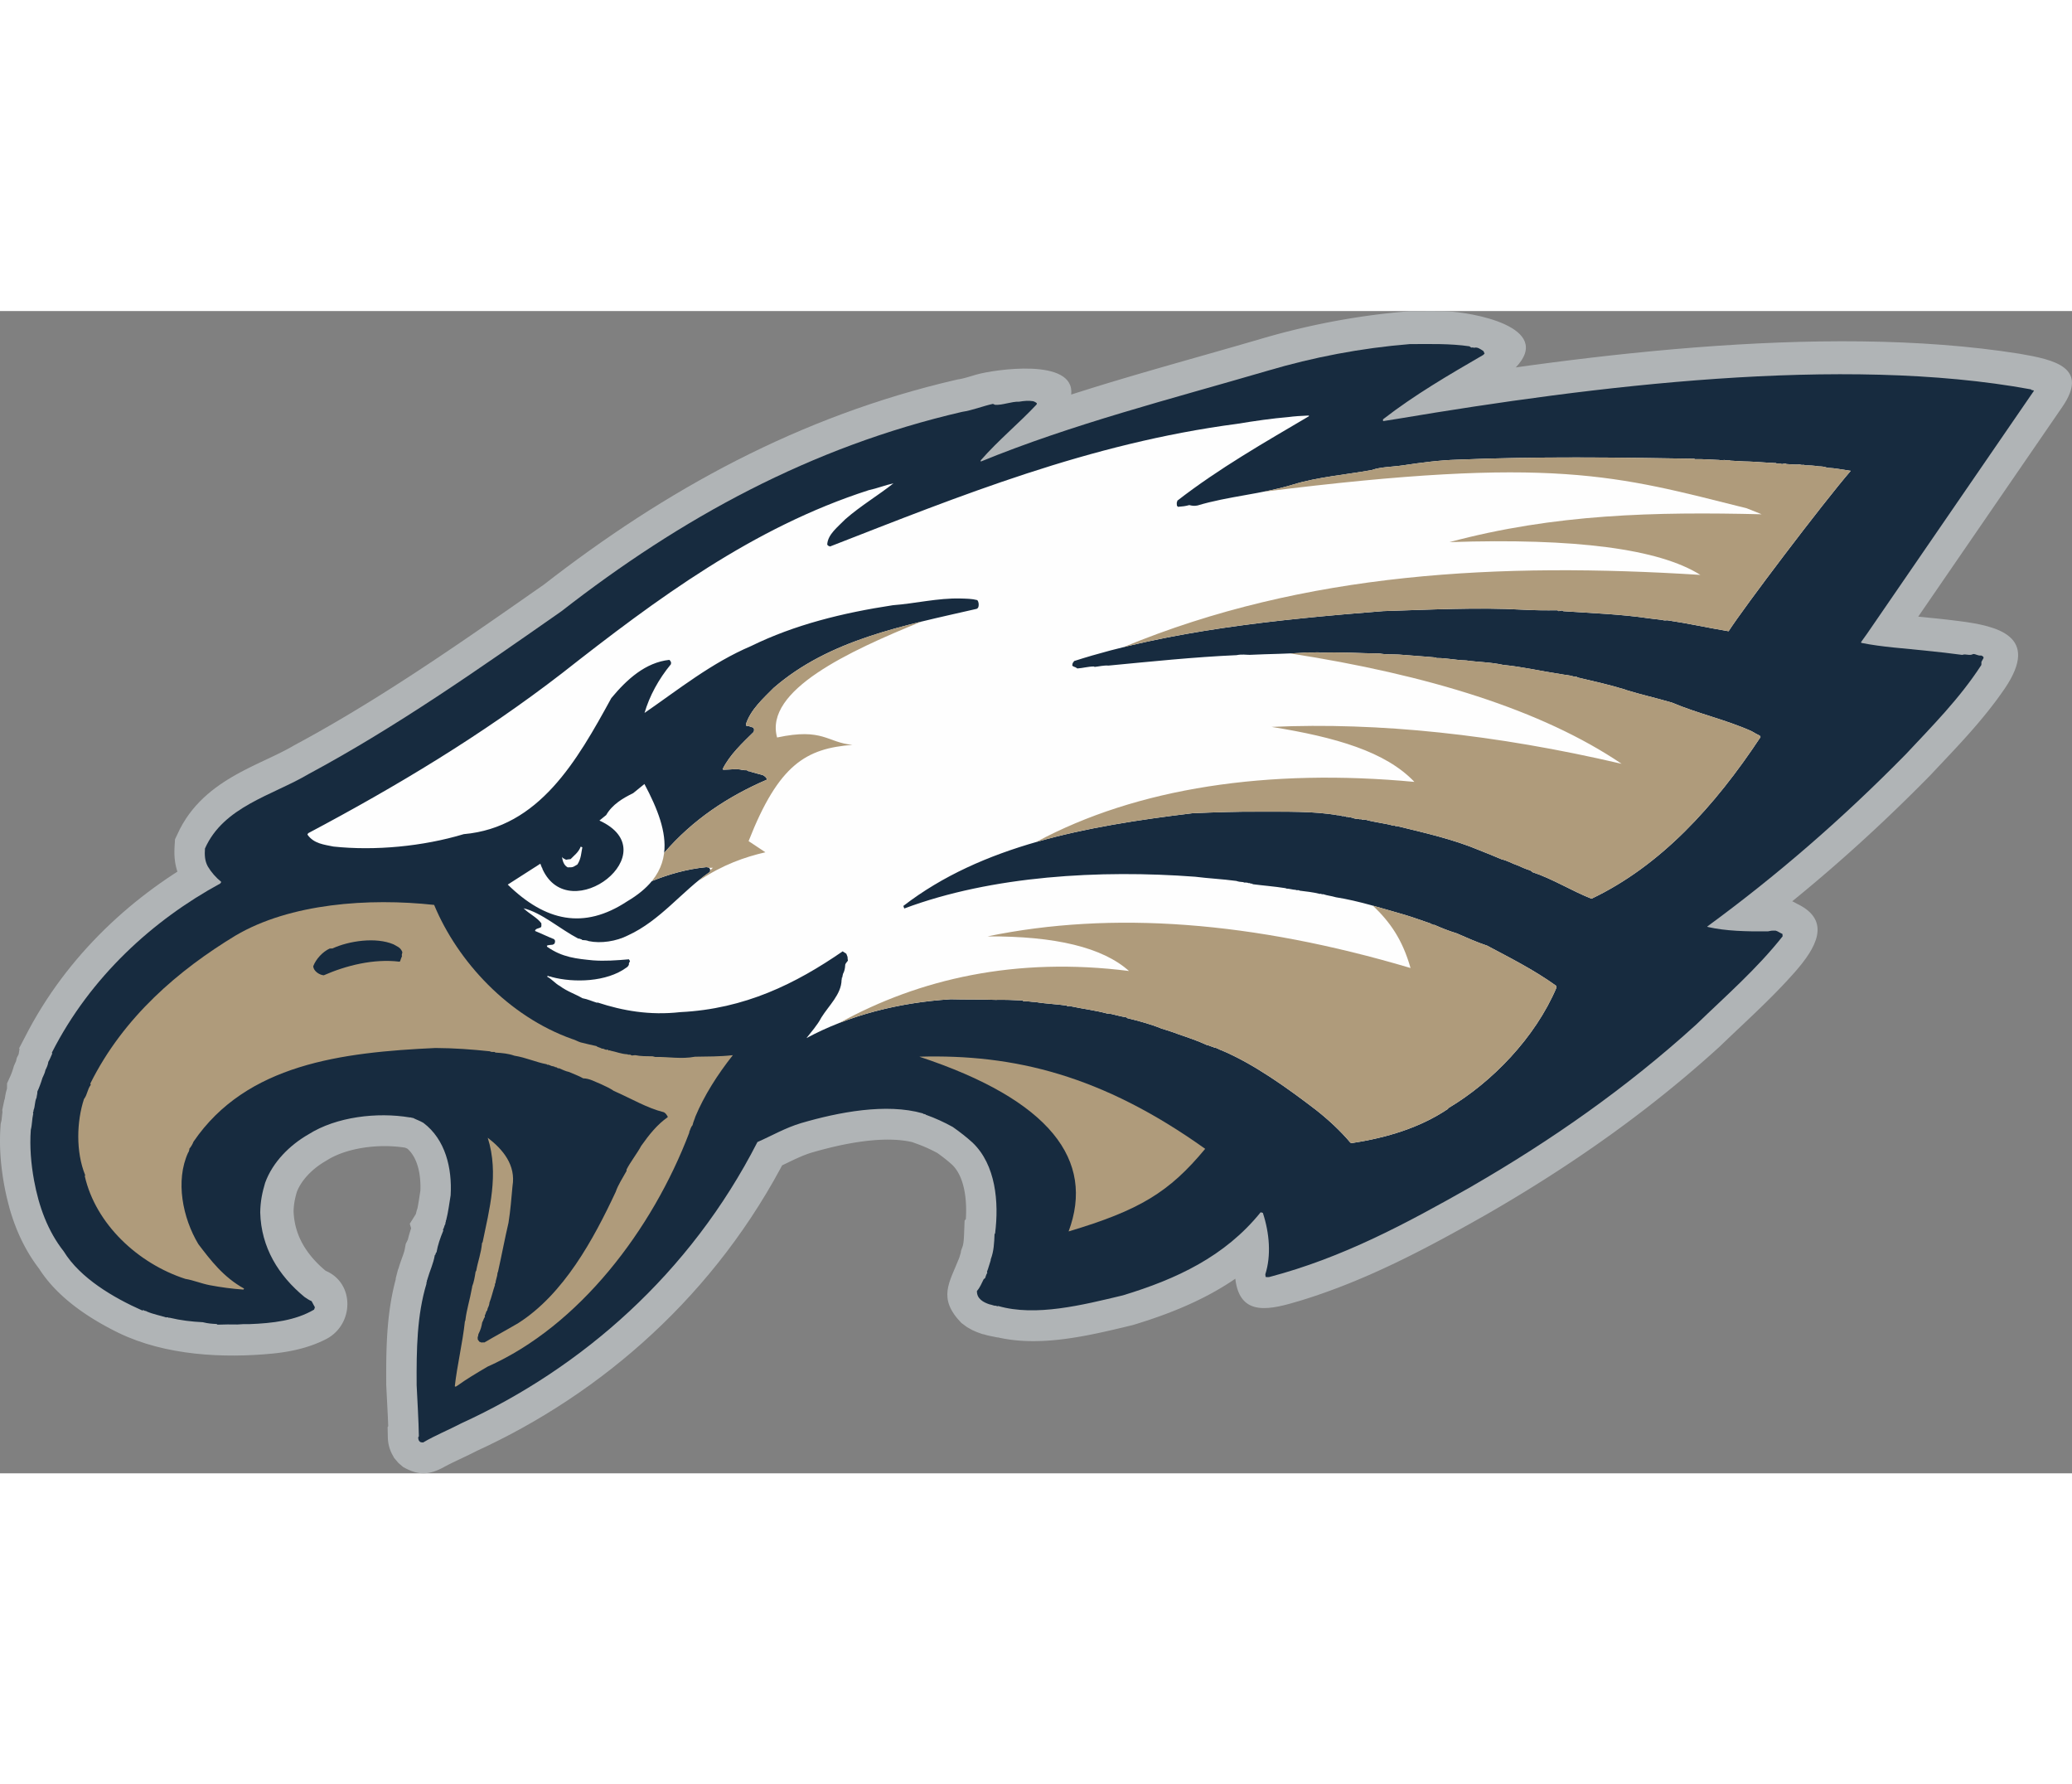 <?xml version="1.0" encoding="UTF-8"?>
<!DOCTYPE svg PUBLIC "-//W3C//DTD SVG 1.1//EN" "http://www.w3.org/Graphics/SVG/1.1/DTD/svg11.dtd">
<!-- Creator: CorelDRAW -->
<svg xmlns="http://www.w3.org/2000/svg" xml:space="preserve" width="7.848in" height="6.757in" version="1.1" style="shape-rendering:geometricPrecision; text-rendering:geometricPrecision; image-rendering:optimizeQuality; fill-rule:evenodd; clip-rule:evenodd"
viewBox="0 0 7847.73 4401.1"
 xmlns:xlink="http://www.w3.org/1999/xlink"
 xmlns:xodm="http://www.corel.com/coreldraw/odm/2003">
 <rect x="0" y="0" width="7847.73" height="4401.1" fill="#808080" stroke="none"/>
 <defs>
  <style type="text/css">
   <![CDATA[
    .fil2 {fill:#FEFEFE}
    .fil1 {fill:#172B3F}
    .fil3 {fill:#AF9B7B}
    .fil0 {fill:#B0B4B6}
   ]]>
  </style>
 </defs>
 <g id="Layer_x0020_1">
  <g id="_2008736349440">
   <path class="fil0" d="M35.24 3393.62l-2.84 -10.39 -2.7 -10.38 -2.57 -10.38 -2.46 -10.44 -2.32 -10.41 -2.21 -10.42 -2.09 -10.42 -1.98 -10.42 -1.24 -6.91 -1.17 -6.73 -1.11 -6.71 -1.09 -6.74 -1.04 -6.78 -1 -6.81 -0.95 -6.81 -0.91 -6.85 -0.87 -6.9 -0.81 -6.87 -0.76 -6.82 -0.72 -6.87 -0.68 -6.96 -0.62 -6.98 -0.56 -6.92 -0.51 -6.97 -0.46 -7.06 -0.4 -6.98 -0.34 -6.97 -0.29 -7.03 -0.23 -7.06 -0.17 -7.03 -0.11 -7.02 -0.05 -7.13 0.01 -7.11 0.08 -7.16 0.15 -7.05 0.2 -7.16 0.29 -7.14 0.34 -7.05 0.41 -7.14 1.12 -16.87 2.92 -12.03 0.08 -0.38 0.11 -0.63 0.17 -1.12 0.23 -1.67 0.25 -2.05 0.28 -2.62 0.34 -3.38 0.4 -3.96 0.47 -4.45 0.57 -5.03 0.7 -5.66 0.28 -1.96 -0.83 -7.17 4.26 -20.62 3.75 -17.64 1.64 -4.24 0.12 -0.9 1.4 -9.46 2.62 -13.67 4.21 -15.21 0.2 -19.42 12.54 -27.62 1.59 -3.7 1.63 -3.96 1.63 -4.21 1.63 -4.43 1.62 -4.68 1.58 -4.85 3.95 -13 4.88 -11.12 2.22 -4.78 0.61 -1.29 3.04 -13.03 6.83 -13.3 3.29 -18.92 0.11 -0.19 -1.27 -4.28 37.2 -71.18 15.71 -28.55 16.28 -28.09 16.82 -27.63 17.34 -27.15 17.81 -26.65 18.3 -26.18 18.79 -25.74 19.25 -25.24 19.66 -24.74 20.09 -24.27 20.5 -23.81 20.89 -23.3 21.25 -22.84 21.62 -22.35 21.97 -21.89 22.31 -21.38 22.6 -20.9 22.91 -20.41 23.19 -19.94 23.48 -19.46 23.72 -18.97 23.95 -18.47 24.19 -18.02 24.43 -17.53 24.59 -17.04 24.78 -16.54 15.74 -10.14 -1.96 -5.99 -2.63 -9.62 -2.13 -9.39 -1.65 -9.12 -1.27 -9.01 -0.86 -8.59 -0.54 -8.03 -0.28 -7.63 -0.08 -7.37 0.1 -6.88 0.2 -6.35 0.3 -6.08 1.74 -28.49 18.46 -38.68 10.69 -19.61 11.54 -18.71 12.33 -17.84 13 -16.87 13.56 -15.96 14.07 -15.04 14.5 -14.22 14.86 -13.37 15.05 -12.54 15.27 -11.81 15.45 -11.17 15.52 -10.49 15.54 -9.92 15.56 -9.39 15.55 -8.95 15.51 -8.51 15.33 -8.1 15.24 -7.78 15.12 -7.51 14.88 -7.21 14.62 -6.99 14.41 -6.82 14.17 -6.69 13.84 -6.53 13.47 -6.43 13.08 -6.34 12.68 -6.3 12.27 -6.25 11.77 -6.21 11.24 -6.18 13.24 -7.63 32.31 -17.49 30.39 -16.75 30.3 -16.97 30.2 -17.2 30.11 -17.39 30 -17.6 29.95 -17.81 29.87 -18.01 29.8 -18.17 29.72 -18.35 29.66 -18.53 29.6 -18.69 29.54 -18.84 29.49 -19 29.44 -19.13 29.41 -19.29 29.38 -19.4 29.33 -19.51 29.3 -19.63 29.28 -19.75 29.26 -19.84 29.22 -19.93 29.23 -20.02 29.23 -20.12 29.23 -20.17 29.2 -20.23 29.21 -20.29 29.23 -20.36 29.25 -20.39 29.24 -20.42 29.28 -20.46 26.98 -18.86 40.81 -31.46 43.77 -33.06 44.06 -32.57 44.35 -32.07 44.64 -31.54 44.92 -31.01 45.24 -30.47 45.56 -29.94 45.9 -29.36 46.21 -28.78 46.56 -28.2 46.91 -27.61 47.27 -26.99 47.62 -26.39 48 -25.75 48.38 -25.12 48.79 -24.45 49.15 -23.79 49.57 -23.11 49.98 -22.43 50.4 -21.73 50.82 -21.02 51.24 -20.29 51.68 -19.57 52.14 -18.82 52.57 -18.05 53.02 -17.28 53.49 -16.52 53.97 -15.72 54.42 -14.93 54.92 -14.11 58.74 -14.1 10.14 -1.66 4.32 -0.84 4.72 -1.03 5.24 -1.27 5.58 -1.45 5.91 -1.63 6.32 -1.81 6.72 -1.99 7.12 -2.12 7.35 -2.21 7.73 -2.3c66.71,-19.45 376.22,-65.94 360.6,75.26l25.8 -8.27 34.49 -10.86 34.53 -10.72 34.57 -10.59 34.62 -10.47 34.62 -10.33 34.63 -10.24 34.64 -10.14 34.66 -10.08 34.65 -10 34.64 -9.95 34.63 -9.9 34.62 -9.86 34.58 -9.84 34.55 -9.83 34.5 -9.82 34.46 -9.84 34.41 -9.84 34.35 -9.88 34.29 -9.92 34.3 -10 16.43 -4.8 16.91 -4.84 16.96 -4.73 17.02 -4.64 17.06 -4.53 17.1 -4.43 17.16 -4.33 17.22 -4.23 17.26 -4.12 17.27 -4.01 17.33 -3.91 17.4 -3.81 17.42 -3.69 17.46 -3.59 17.52 -3.48 17.59 -3.38 17.6 -3.26 17.63 -3.15 17.66 -3.03 17.71 -2.93 17.75 -2.81 17.78 -2.7 17.81 -2.59 17.88 -2.49 17.9 -2.36 17.91 -2.24 17.96 -2.13 18.01 -2.02 18.04 -1.9 18.06 -1.77 18.06 -1.65 22.62 -1.93 11.92 -0.04 6.98 -0.04 7.03 -0.04 7.16 -0.06 7.2 -0.04 7.2 -0.06 7.28 -0.04 7.33 -0.04 7.4 -0.02 7.36 -0.01 7.44 0 7.52 0.02 7.54 0.05 7.6 0.08 7.58 0.1 7.75 0.13 7.72 0.19 7.69 0.21c95.57,3.18 410.67,58.4 264.31,212.59l52.87 -7.34 76.54 -10.2 77.17 -9.8 77.73 -9.37 78.22 -8.9 78.63 -8.39 78.94 -7.81 79.2 -7.21 79.36 -6.54 79.46 -5.84 79.46 -5.08 79.4 -4.28 79.23 -3.44 79.03 -2.55 78.73 -1.6 78.35 -0.62 77.9 0.43 77.38 1.51 76.78 2.65 76.1 3.84 75.34 5.08 74.54 6.36 73.64 7.72 72.67 9.12 71.64 10.57c133.33,22.86 263.77,52.45 161.44,201.36l-545.64 794.07 1.56 0.15 8.1 0.79 8.12 0.8 8.24 0.84 8.26 0.85 8.3 0.88 7.37 0.8 7.79 0.74 8.78 0.87 8.78 0.9 8.78 0.93 8.71 0.95 8.67 0.96 8.69 0.99 8.72 1.02 8.68 1.04 8.66 1.05 8.57 1.06 8.66 1.07c148.18,18.76 308.39,56.72 175.09,254.39l-8.84 12.78 -8.93 12.59 -9.06 12.49 -9.15 12.33 -9.21 12.14 -9.26 11.97 -9.36 11.87 -9.42 11.72 -9.46 11.57 -9.49 11.43 -9.55 11.33 -9.58 11.19 -9.59 11.06 -9.62 10.96 -9.63 10.83 -9.61 10.71 -9.64 10.65 -9.62 10.54 -9.61 10.44 -9.57 10.33 -9.56 10.28 -9.53 10.18 -9.48 10.1 -9.43 10.02 -9.38 9.96 -9.34 9.9 -9.28 9.84 -9.19 9.75 -9.12 9.7 -10.21 10.9 -23.96 24.26 -23.09 23.17 -23.15 22.99 -23.17 22.8 -23.24 22.64 -23.28 22.45 -23.33 22.28 -23.36 22.1 -23.45 21.94 -23.49 21.77 -23.55 21.6 -23.61 21.43 -23.67 21.27 -23.73 21.1 -23.8 20.95 -23.86 20.79 -23.95 20.65 -24.01 20.48 -24.07 20.34 -24.14 20.17 -24.24 20.06 -24.32 19.89 -2.54 2.06 6.18 3.01 5.93 3.16 3.81 2.12 2.03 1.11 0.71 0.38c134.73,64.42 67.16,171.2 -5.79,254.97l-10.42 11.75 -10.49 11.62 -10.53 11.48 -10.6 11.37 -10.64 11.24 -10.67 11.11 -10.68 10.98 -10.73 10.9 -10.73 10.79 -10.76 10.71 -10.77 10.61 -10.76 10.51 -10.75 10.43 -10.77 10.38 -10.75 10.3 -10.73 10.24 -10.73 10.2 -10.69 10.13 -10.64 10.07 -10.62 10.03 -10.59 10.01 -10.56 9.99 -10.51 9.95 -10.45 9.93 -10.38 9.9 -10.32 9.89 -11.85 11.41 -26.78 24.14 -25.74 22.83 -25.84 22.58 -25.95 22.33 -26.07 22.1 -26.17 21.84 -26.28 21.6 -26.38 21.36 -26.51 21.14 -26.6 20.9 -26.7 20.67 -26.8 20.44 -26.92 20.24 -27.02 20.01 -27.1 19.79 -27.19 19.57 -27.31 19.4 -27.41 19.18 -27.5 18.98 -27.6 18.78 -27.69 18.58 -27.77 18.39 -27.88 18.21 -27.96 18.02 -28.06 17.84 -28.14 17.66 -28.24 17.5 -28.32 17.31 -28.41 17.15 -28.49 16.98 -28.57 16.82 -28.05 16.31 -6.75 3.99 -23.72 13.4 -22.83 12.83 -22.88 12.81 -22.93 12.76 -23.03 12.73 -23.11 12.66 -23.21 12.6 -23.28 12.51 -23.39 12.44 -23.52 12.34 -23.64 12.23 -23.75 12.11 -23.9 11.99 -24.04 11.85 -24.18 11.69 -24.32 11.53 -24.51 11.38 -24.68 11.19 -24.85 11 -25.01 10.78 -25.23 10.59 -25.41 10.35 -25.62 10.12 -25.83 9.86 -26.04 9.61 -26.26 9.34 -26.51 9.06 -26.73 8.76 -26.97 8.46c-109.56,32.78 -229.34,66.48 -246.49,-83.04l-2.03 1.42 -18.01 11.99 -18.19 11.54 -18.35 11.12 -18.48 10.71 -18.63 10.32 -18.77 9.95 -18.92 9.59 -19 9.22 -19.12 8.9 -19.22 8.57 -19.31 8.27 -19.36 7.95 -19.47 7.7 -19.55 7.43 -19.61 7.17 -19.63 6.92 -19.68 6.7 -19.74 6.49 -19.79 6.3 -22.97 7.07 -18.25 4.39 -14.75 3.54 -14.96 3.57 -15.14 3.57 -15.35 3.59 -15.52 3.56 -15.72 3.53 -15.86 3.46 -16.01 3.4 -16.16 3.3 -16.33 3.19 -16.44 3.05 -16.54 2.91 -16.69 2.73 -16.81 2.55 -16.9 2.32 -16.98 2.1 -17.12 1.84 -17.19 1.55 -17.27 1.25 -17.36 0.92 -17.46 0.56 -17.53 0.18 -17.59 -0.25 -17.64 -0.68 -17.73 -1.16 -17.8 -1.68 -17.79 -2.23 -17.82 -2.8 -17.89 -3.45 -8.63 -1.98 -1.87 0.21 -20.26 -4.11 -12.51 -2.58 -6.98 -1.71 -6.08 -1.76 -3.24 -1.03 -8.04 -1.63 -20.52 -7.33 -17.66 -7.77 -19.88 -11.12 -21.61 -16c-90.81,-93.87 -45.32,-151.76 -8.39,-245.35l0.54 -1.55 0.84 -2.59 1.16 -3.86 1.54 -5.15 1.89 -6.3 0.34 -1.08 0.75 -6.81 6.13 -16.97 0.5 -1.56 0.51 -1.81 0.52 -2.14 0.51 -2.38 0.48 -2.59 0.47 -2.94 0.45 -3.36 0.42 -3.69 0.38 -3.94 0.34 -4.23 0.3 -4.67 0.29 -5.05 0.26 -5.35 0.24 -5.68 1.87 -48.52 4.67 -5.37 0.16 -2.37 0.49 -9.46 0.32 -9.41 0.14 -9.36 -0.04 -9.39 -0.21 -9.3 -0.4 -9.21 -0.59 -9.08 -0.78 -8.99 -0.97 -8.85 -1.16 -8.64 -1.35 -8.45 -1.55 -8.31 -1.74 -8.07 -1.92 -7.82 -2.08 -7.53 -2.27 -7.28 -2.43 -7.01 -2.6 -6.73 -2.73 -6.43 -2.88 -6.11 -3.01 -5.81 -3.13 -5.48 -3.27 -5.21 -3.4 -4.95 -3.52 -4.66 -3.65 -4.41 -3.79 -4.16 -3.77 -3.77 -1.52 -1.36 -3.52 -3.11 -3.56 -3.09 -3.57 -3.05 -3.62 -3.03 -3.69 -3.04 -3.76 -3.04 -3.83 -3.05 -3.93 -3.07 -4.03 -3.11 -4.1 -3.11 -4.25 -3.17 -4.29 -3.17 -4.37 -3.18 -3.67 -2.63 -4.68 -2.49 -5.25 -2.74 -5.18 -2.65 -5.13 -2.55 -5.19 -2.52 -5.14 -2.44 -5.13 -2.37 -5.2 -2.33 -5.3 -2.32 -5.3 -2.25 -5.31 -2.19 -5.43 -2.16 -5.54 -2.14 -5.67 -2.12 -6.54 -2.38 -13.08 -4.8 -0.97 -0.47 -7.2 -1.65 -9.8 -1.91 -10.15 -1.67 -10.5 -1.4 -10.89 -1.15 -11.17 -0.89 -11.46 -0.62 -11.74 -0.36 -12.02 -0.1 -12.27 0.16 -12.45 0.4 -12.65 0.67 -12.86 0.89 -12.99 1.13 -13.08 1.35 -13.17 1.58 -13.32 1.79 -13.38 2 -13.41 2.17 -13.43 2.36 -13.47 2.53 -13.47 2.7 -13.4 2.83 -13.35 2.98 -13.34 3.11 -13.24 3.22 -13.12 3.32 -13.02 3.42 -12.91 3.5 -12.75 3.57 -11.86 3.41 -3.88 1.2 -4.22 1.36 -4.12 1.39 -4.11 1.43 -4.12 1.5 -4.18 1.57 -4.3 1.67 -4.2 1.67 -4.16 1.72 -4.34 1.83 -4.44 1.92 -4.39 1.92 -4.39 1.97 -4.54 2.06 -4.59 2.12 -4.5 2.1 -4.53 2.15 -4.77 2.27 -9.66 4.64 -4.87 2.36 -5.04 2.44 -5.05 2.44 -5.1 2.46 -4.7 2.27 -5.96 11.33 -26.59 47.94 -27.51 47.07 -28.41 46.18 -29.28 45.31 -30.14 44.43 -30.98 43.55 -31.78 42.65 -32.56 41.77 -33.34 40.88 -34.07 39.99 -34.79 39.08 -35.48 38.2 -36.16 37.29 -36.81 36.4 -37.44 35.48 -38.02 34.59 -38.64 33.7 -39.19 32.78 -39.72 31.87 -40.24 30.97 -40.75 30.06 -41.22 29.15 -41.67 28.22 -42.09 27.32 -42.52 26.42 -42.91 25.5 -43.27 24.57 -43.61 23.66 -43.95 22.74 -44.26 21.84 -41.54 19.49 -8.08 4.15 -10.41 5.21 -10.22 5.02 -9.95 4.8 -9.73 4.65 -9.54 4.51 -9.26 4.39 -8.98 4.25 -8.68 4.16 -8.47 4.1 -8.17 4.04 -7.84 3.95 -7.57 3.93 -7.31 3.91c-57.94,32.12 -98.72,33.37 -156.53,0.51l-17.9 -15.5 -15.9 -18.76 -8.66 -15.79 -4.33 -9.43 -3.57 -9.65 -2.92 -9.91 -2.22 -10.31 -1.39 -9.84 -0.71 -9.19 -0.86 -42.6 2.25 -3.48 -0.06 -1.83 -0.21 -5.82 -0.22 -5.81 -0.24 -5.8 -0.24 -5.89 -0.26 -5.96 -0.27 -6.02 -0.28 -5.96 -0.29 -6.02 -0.3 -6.17 -0.29 -6.12 -0.62 -12.25 -0.32 -6.21 -0.31 -6.1 -0.33 -6.16 -0.31 -6.18 -0.33 -6.2 -0.31 -6.23 -0.32 -6.1 -0.31 -6.12 -0.32 -6.18 -0.3 -6.09 -0.31 -6.07 -0.29 -6.01 -0.43 -8.54 -0.08 -15.58 -0.05 -12.99 -0.01 -12.97 0.01 -12.99 0.06 -13.01 0.1 -13 0.16 -13 0.21 -13.06 0.29 -13.07 0.36 -13.03 0.44 -13.03 0.52 -13.1 0.63 -13.08 0.71 -13.06 0.83 -13.12 0.94 -13.17 1.08 -13.14 1.19 -13.12 1.34 -13.17 1.49 -13.21 1.65 -13.21 1.79 -13.17 1.97 -13.19 2.15 -13.28 2.35 -13.29 2.53 -13.24 2.73 -13.22 2.94 -13.27 3.17 -13.29 3.39 -13.25 1.2 -4.4 -0.21 -3.08 8.49 -32.84 2.38 -5.71 1.22 -4.13 2.41 -7.66 2.36 -7.12 2.32 -6.73 2.22 -6.25 2.05 -5.73 1.9 -5.26 1.76 -4.96 1.57 -4.51 1.34 -3.99 1.16 -3.64 0.99 -3.34 0.81 -2.92 0.62 -2.53 0.51 -2.36 3.86 -21.05 8 -15.97 1.55 -6.39 1.83 -6.96 1.89 -6.82 2.01 -6.81 2.11 -6.8 2.2 -6.71 0.85 -2.49 -5.11 -17.28 22.77 -36.29 4.17 -16.14 1.58 -3.81 0.83 -3.82 0.86 -4.25 0.86 -4.45 0.82 -4.56 0.85 -4.91 0.87 -5.22 0.87 -5.37 0.87 -5.5 0.88 -5.69 0.92 -6.02 0.96 -6.19 0.98 -6.27 0.97 -6.07 0.08 -1.6 0.2 -7.26 0.06 -7.24 -0.1 -7.22 -0.24 -7.14 -0.39 -7.03 -0.54 -6.93 -0.7 -6.85 -0.84 -6.75 -0.98 -6.59 -1.12 -6.42 -1.27 -6.3 -1.41 -6.12 -1.54 -5.93 -1.68 -5.8 -1.81 -5.64 -1.93 -5.43 -2.02 -5.19 -2.12 -4.97 -2.25 -4.81 -2.35 -4.61 -2.45 -4.42 -2.54 -4.22 -2.64 -4.04 -2.7 -3.82 -2.81 -3.66 -2.91 -3.49 -3.02 -3.35 -3.17 -3.22 -3.29 -3.09 -0.69 -0.59 -1.5 -0.67 -4.79 -2.07 -2.17 -0.96 -6.1 -0.95 -9.26 -1.25 -9.53 -1.09 -9.66 -0.91 -9.78 -0.72 -9.98 -0.54 -10.06 -0.35 -10.17 -0.16 -10.23 0.04 -10.32 0.24 -10.35 0.44 -10.37 0.64 -10.33 0.84 -10.35 1.05 -10.33 1.25 -10.17 1.43 -10.12 1.65 -10.07 1.85 -9.91 2.04 -9.75 2.22 -9.59 2.43 -9.45 2.61 -9.22 2.8 -8.97 2.95 -8.74 3.13 -8.54 3.31 -8.23 3.45 -7.92 3.58 -7.62 3.72 -7.32 3.85 -7.01 3.97 -9.31 5.67 -6.57 3.86 -4.73 2.88 -4.64 2.95 -4.61 3.05 -4.58 3.15 -4.57 3.26 -4.52 3.35 -4.38 3.37 -4.29 3.45 -4.3 3.58 -4.25 3.68 -4.12 3.7 -3.98 3.74 -3.92 3.82 -3.88 3.94 -3.68 3.89 -3.52 3.89 -3.5 4.03 -3.37 4.07 -3.21 4.05 -3.06 4.04 -2.97 4.13 -2.85 4.17 -2.66 4.08 -2.52 4.11 -2.41 4.16 -2.27 4.16 -2.11 4.1 -1.95 4.1 -1.84 4.13 -1.68 4.08 -0.54 1.44 -0.48 1.64 -1.51 5.37 -1.4 5.19 -1.27 4.95 -1.14 4.77 -1.05 4.72 -0.96 4.72 -0.86 4.57 -0.76 4.56 -0.69 4.67 -0.6 4.73 -0.51 4.73 -0.41 4.86 -0.34 5.14 -0.24 5.34 -0.07 2.7 0.26 6.56 0.6 8.6 0.86 8.47 1.09 8.3 1.33 8.13 1.55 8 1.78 7.88 2 7.75 2.23 7.66 2.44 7.56 2.66 7.45 2.88 7.37 3.11 7.31 3.32 7.22 3.54 7.16 3.76 7.08 3.97 7.01 4.2 6.97 4.44 6.93 4.65 6.85 4.87 6.79 5.08 6.72 5.32 6.68 5.53 6.62 5.77 6.57 5.99 6.52 6.21 6.45 6.41 6.37 6.63 6.3 6.84 6.23 7.04 6.16 3.1 2.61 0.69 0.47 2.18 1.46 0.17 0.11c109.65,47.27 106.02,201.73 3.16,257.01l-9.61 4.85 -9.55 4.52 -9.67 4.32 -9.72 4.03 -9.69 3.78 -9.68 3.52 -9.63 3.29 -9.76 3.11 -9.73 2.89 -9.64 2.65 -9.61 2.48 -9.63 2.3 -9.65 2.13 -9.55 1.94 -9.51 1.81 -9.54 1.65 -9.45 1.52 -9.45 1.38 -9.39 1.26 -9.32 1.14 -9.34 1.05c-190.24,18.96 -409.5,7.76 -586.18,-77.43l-11.58 -5.72 -11.69 -5.94 -11.72 -6.11 -11.75 -6.3 -11.78 -6.49 -11.85 -6.72 -11.85 -6.93 -11.83 -7.14 -11.81 -7.36 -11.77 -7.58 -11.72 -7.8 -11.68 -8.05 -11.57 -8.27 -11.49 -8.53 -11.38 -8.77 -11.29 -9.06 -11.13 -9.32 -11 -9.61 -10.82 -9.91 -10.65 -10.22 -10.43 -10.53 -10.2 -10.85 -9.96 -11.2 -9.72 -11.58 -9.39 -11.91 -9.09 -12.32 -8.73 -12.69 -4.25 -6.66 -3.01 -3.9 -6.85 -9.25 -6.63 -9.32 -6.45 -9.43 -6.24 -9.52 -6.03 -9.58 -5.83 -9.65 -5.64 -9.73 -5.45 -9.79 -5.27 -9.87 -5.06 -9.9 -4.9 -9.97 -4.73 -10.05 -4.53 -10.06 -4.36 -10.1 -4.21 -10.18 -4.03 -10.2 -3.87 -10.23 -3.68 -10.2 -3.56 -10.26 -3.42 -10.34 -3.25 -10.29 -3.11 -10.33 -2.99 -10.42z"/>
   <path class="fil1" d="M5568.71 3317.74c-241.23,136.38 -482.41,266.87 -762.01,340.18 -4.51,0.31 -9.02,0.62 -13.18,-0.45l-1.14 -9.9c22.74,-70.93 15.92,-156.13 -9.33,-232.8l-8.3 -2.15c-135.68,168.06 -320.16,253.37 -521.28,314.44 -154.28,36.98 -331.16,81.42 -472.71,40.45 -5.23,3.08 -6.06,-2.3 -12.31,-0.96 -6.41,-0.92 -11.59,-3.73 -20.77,-5.36 -21.8,-7.1 -48.58,-20.66 -47.48,-50.66 11.37,-12.57 17.91,-29.34 25.48,-44.38l5.58 -4.47c1.94,-4.66 2.86,-11.08 8.13,-20.05l-1.18 -4c5.83,-14 8.53,-27.34 13.85,-42.21l0.56 -5.02c11.5,-30.26 12.95,-61.64 14.25,-95.27l2.1 -2.41c14.95,-117.99 2.84,-259.94 -85.48,-344.03 -22.74,-20.64 -46.7,-39.37 -74.82,-59.19 -32.99,-18.11 -65.3,-33.1 -102.48,-46.39 -2.57,-4.35 -5.9,-0.05 -11.23,-5.11 -138.27,-39.38 -318.54,-4.68 -460.72,36.9 -60.84,18.26 -111.36,48.05 -165.47,71.75 -255.09,499.08 -666.4,856.67 -1120.26,1064.44 -50.32,26.15 -100.59,46.41 -145.89,73.12 -6.41,-0.91 -9.9,1.14 -15.39,-6.18 -2.06,-3.48 -3.24,-7.48 -3.19,-13.38l2.46 -3.79c-0.94,-59.32 -5.42,-130.63 -8.41,-193.43 -0.87,-136.84 1.15,-264.81 37.26,-384.71l-0.31 -4.52 2.1 -2.41 -0.67 -3.13 1.94 -4.67 0.71 -2.77c8.73,-30.97 22.29,-57.75 27.74,-90.31 5.22,-3.09 0.92,-6.41 6.5,-10.88 4.89,-27.54 13.94,-54 25.6,-82.01l-1.18 -4c4.55,-6.21 4.44,-14.36 9.36,-21.95l-0.31 -4.51 2.1 -2.41 -0.67 -3.13 1.94 -4.67c7.51,-29.08 11.21,-60.61 16.67,-93.18 5.99,-103.31 -20.07,-211.21 -102.84,-273.92 -12.77,-7.73 -25.75,-11.82 -40.78,-19.39 -3.48,2.05 -3.8,-2.46 -11.43,-1.47 -122.45,-20.53 -277.63,-2.98 -383.58,64.2 -70.19,40.22 -135.55,104.58 -164.07,183.62 -10.68,35.64 -17.87,69.23 -18.54,111.89 3.32,133.04 69.63,239.51 167.69,320.2 7.59,4.92 16.21,11.57 26.93,15.82 4.11,6.97 7.35,14.45 12.48,23.16l-3.01 8.82c-70.55,41.6 -157.34,51.7 -244.6,55.02 -15.43,-0.29 -29.48,-0.22 -46.14,1.38 -22.71,-0.69 -49.42,-0.2 -74.75,0.65l-3.8 -2.46c-18.2,-1.01 -32.76,-1.81 -52.15,-6.81 -42.3,-2.06 -83.88,-6.88 -126.3,-17.09 -3.48,2.05 -5.69,-3.68 -12.31,-0.96 -23.18,-7.46 -49.33,-12 -74.57,-22.94 -2.05,-3.48 -6.76,0.47 -11.23,-5.11l-4.87 1.7c-108.03,-47.82 -235.1,-121.97 -297.45,-223.72 -60.63,-76.94 -94.27,-169.81 -112.42,-268.28 -11.66,-63.56 -17.06,-128.46 -12.41,-192.25 5.36,-20.77 4.11,-38.81 9.32,-61.84 -3.09,-5.22 2.3,-6.05 0.96,-12.3 6.34,-13.13 3.71,-31.54 11.64,-47.95 0.04,-5.9 3.22,-12.46 2.95,-22.87 6.7,-14.52 13.24,-31.29 19.12,-51.19 3.89,-9.34 8.8,-16.93 11.5,-30.26 4.4,-8.47 9.16,-18.32 10.99,-31.13 4.91,-7.6 9.51,-19.7 14.63,-30.93l-1.18 -4c145.6,-286.6 383.62,-502.09 637.87,-640.28l3.69 -5.69c-20.68,-17.16 -37.88,-36.36 -51.23,-59.01 -11.97,-22.29 -12.15,-44.49 -10.59,-67.72 70.58,-159.01 254.9,-200.79 391.65,-281.44 334.34,-179.55 645.56,-398.3 958.17,-616.68 452.89,-352.76 944.17,-622.52 1517.48,-755.16 39.93,-5.94 79.6,-22.29 117.12,-30.32l7.95 3.53c28.25,2.12 61.66,-12.88 91.66,-11.79 17.02,-2.99 35.93,-4.75 52.91,-1.85 6.05,2.3 7.43,2.66 13.64,7.21l-0.56 5.02c-69.24,73.7 -143.92,134.18 -211.98,211.87l0.31 4.51c346.02,-141.83 719.77,-236.62 1087.21,-344.12 171.9,-50.89 352.18,-85.59 536.99,-100.66 76.13,-0.29 153.5,-2.48 226.77,8.31l6.21 4.56c1.9,1.23 7.12,-1.85 10.05,1.12 14.25,-3.71 23.38,3.82 36.67,12.42l4.26 9.22 -5.07 5.34c-130.3,75.66 -258.85,150.3 -379.75,243.89l0.47 6.77c19.68,-2.95 39.37,-6.11 59.07,-9.43 733.05,-123.1 1680.3,-242.3 2394.93,-110.78 3.08,5.23 6.41,0.92 11.23,5.11l-631.29 918.71c-7.62,11.09 -15.72,21.89 -23.54,32.88l0.67 3.13c80,16.22 162.34,20.49 247.77,29.98 44.71,4.15 89.07,9.69 134.8,15.59 13.22,-5.45 27.54,4.89 41.48,-3.33 10.41,-0.27 17.28,7.42 30.3,5.61 3.28,1.58 10.72,4.25 8.42,10.3 -1.23,1.9 -4.04,7.08 -6.85,12.26 -2.1,2.41 0.11,8.15 -1.32,13.69 -82.3,127.18 -187.86,232.86 -285.77,337.56 -241.37,245.64 -488.56,459.49 -752.59,652.76l3.28 1.59c67.69,15.25 143.98,17.22 226.89,16.47 7.64,-0.98 11.12,-3.04 20.66,-2.79l8.15 -0.11c8.31,2.14 15.03,7.57 26.26,12.69l0.63 9.02c-97.54,123.26 -214.68,225.2 -326.84,333.61 -265.26,240.95 -549.8,439.26 -850.1,612.82l-6.1 3.6z"/>
   <path class="fil2" d="M5482.51 3022.26c-104.41,69.79 -228.7,107.87 -363.26,128.52l-4.67 -1.94c-35.58,-42.41 -80.18,-84.2 -128.62,-122.55 -111.55,-85.65 -239.37,-176.98 -360.72,-227.5 -8.31,-2.14 -16.06,-9.31 -25.59,-9.56 -7.08,-4.04 -14.36,-4.44 -22.83,-8.84l-3.64 -0.2c-35.6,-16.57 -72.27,-28.99 -108.94,-41.41 -21.44,-8.49 -41.34,-14.36 -65.9,-22.18 -38.73,-15.9 -83.55,-28.21 -128.73,-39.13l-2.92 -2.97c-20.62,-3.1 -39.13,-8.62 -60.77,-13.47 -3.48,2.05 -3.8,-2.46 -10.92,-0.6 -44.83,-12.31 -91.44,-17.69 -139.74,-27.94 -2.05,-3.48 -11.12,3.04 -15.59,-2.55 -36.2,-5.65 -76.61,-6.48 -118.34,-13.56 -14.05,0.07 -25.64,-3.66 -45.07,-2.77l-2.93 -2.97c-32.76,-1.81 -66.39,-3.11 -103.52,-2.35 -59.99,-2.19 -114.28,-0.7 -169.24,-2.33 -195.89,12.21 -385.64,60.71 -546.02,147.07 16.64,-21.55 41.48,-49.11 56.26,-77.78 28.97,-46.43 75.94,-88.22 76.7,-142.67l1.07 -4.15 -0.67 -3.12 2.97 -2.93 -0.31 -4.51 1.59 -3.28 0.2 -3.64c5.63,-10.36 8.13,-20.06 8.94,-34.62 -0.31,-4.51 5.63,-10.36 10.18,-16.57 -0.67,-3.13 -0.98,-7.64 -1.45,-14.41l-4.42 -11.48c-4.82,-4.2 -8.98,-5.27 -13.8,-9.47 -177.82,122.47 -370.18,218.3 -615.5,230.31 -115.6,13 -217.96,-5.3 -312.58,-36.37l-3.13 0.67c-18.52,-5.51 -33.55,-13.09 -54.67,-17.06 -26.93,-15.82 -57.04,-25.06 -86.18,-46.61 -15.03,-7.57 -28.95,-25.19 -47.77,-35.22l2.97 -2.93c1.9,1.23 5.18,2.81 11.08,2.86l3.28 1.58c84.98,22.67 208.48,19.1 283.12,-35.48 3.48,-2.05 7.33,-5.5 9.63,-11.55 -0.82,-5.38 0.92,-6.41 4.09,-12.98l-4.11 -6.97c-46.86,4.15 -91.97,7.28 -136.17,3.99 -61.17,-6.18 -115.42,-10.59 -173.55,-51.44l-1.18 -4c5.22,-3.08 14.76,-2.83 22.4,-3.82l6.1 -3.59c2.1,-2.41 1.94,-4.67 2.86,-11.08l-3.59 -6.09c-22.82,-8.85 -47.7,-21.17 -72.43,-31.25 1.12,-10.05 14.81,-8.73 23,-14.74 1.94,-4.67 0.76,-8.67 0.81,-14.56 -16.49,-21.98 -45.52,-35.38 -67.38,-56.53 68.21,16.13 137.79,78.4 207.41,114.82l4.51 -0.31c2.05,3.48 5.89,0.05 10.36,5.63 8.66,0.76 15.43,0.29 24.77,4.18 45.54,9.54 103.87,0.96 148.1,-21.59 123.03,-56.12 205.05,-167.88 311.05,-240.94l0.76 -8.67 -3.59 -6.1c-2.41,-2.1 -4.67,-1.94 -11.08,-2.86 -75.12,7.45 -142.42,27.13 -206.19,52.77 -22.25,27.15 -52.97,52.8 -93.78,76.86 -164.29,108.22 -309.63,75.46 -452.12,-63.58l123.48 -79.12c1.67,4.94 3.5,9.62 5.4,14.16l1.46 1.63c0.47,1.77 1,3.54 1.56,5.28 102.93,223.26 476.99,-64.61 215.31,-184.51l25.62 -20.79c23.09,-40.14 62.84,-63.66 102.07,-82.83l42.79 -34.73c50.54,94.85 84.16,182.39 74.63,260.94 108.99,-126.22 240.42,-213.06 389.29,-277.5 -0.98,-7.64 -7.71,-13.06 -16.17,-17.46 -15.23,-3.93 -27.69,-7.15 -46.21,-12.66 -2.05,-3.48 -6.25,1.34 -10.72,-4.25l-6.92 -1.79c-4.35,2.57 -6.05,-2.3 -13.18,-0.45 -19.9,-5.88 -44.04,-1.03 -72.14,-0.89l-2.41 -2.1c26.6,-54.42 76.03,-100.01 117.61,-140.97 1.43,-5.54 3.38,-10.21 -1.61,-16.66 -9.18,-1.63 -15.9,-7.05 -25.79,-5.92l-1.85 -7.13c17.94,-55.19 65.77,-97.48 104.75,-136.9 211.24,-183.26 491.37,-235.76 768.46,-299.38 3.12,-0.67 6.97,-4.11 7.88,-10.52 0.92,-6.41 0.65,-16.81 -5.2,-22.76 -20.77,-5.36 -40.72,-5.34 -63.43,-6.03 -85.83,-2.22 -171.84,19.16 -256.17,25.45 -190.64,29.07 -372.04,73.82 -536.88,154.6 -151.02,64.4 -273.35,163.54 -403.57,253.25 18.7,-63.85 52.82,-127.41 100.08,-184.63l0.4 -7.28 -3.59 -6.09 -2.93 -2.97c-90.43,9.89 -160.8,73.7 -219.79,144.87 -129.97,237.47 -273.4,489.92 -559.05,515.15 -154.53,46.51 -336.93,63.68 -493.57,46.89 -33.59,-7.19 -74.14,-10.28 -98.33,-45.32l2.81 -5.18c333.62,-176.78 658.72,-372.01 961.21,-605.56 359.4,-282.37 723.74,-552.39 1161.83,-693.35 31.26,-6.7 61.71,-18.78 93.85,-25.99 -58.45,46.21 -123.78,84.73 -181.91,135.45 -30.06,30.64 -66.69,58.11 -69.06,95.9l2.57 4.36 7.95 3.53c492.59,-191.87 981.08,-390.71 1542.14,-464.49 66.33,-10.94 132.31,-20.5 194.95,-25.75 20.66,-2.79 47.73,-4.66 75.31,-5.67l2.41 2.1c-168.11,99.13 -341.24,197.71 -499.12,320.16l-1.43 5.54c-1.74,1.03 -0.4,7.28 -0.45,13.18l3.95 4.71c15.79,-1.09 27.94,-2.39 43.06,-6.61 9.69,2.5 18.87,4.13 31.38,1.45 114.55,-34.68 244.5,-43.23 360.8,-78.93 92.31,-28.61 200.94,-37.49 298.53,-55.13 34.95,-12.39 77.61,-11.72 117.54,-17.66 72.23,-10.9 140.97,-19.74 207.93,-21.66 300.12,-12.63 601.85,-8.6 895.93,-3.59l3.28 1.59c31.22,-0.8 59.99,2.19 92.24,3.13 3.28,1.59 12.31,0.96 19.95,-0.02l1.9 1.23c4.15,1.07 9.89,-1.14 14.92,-0.58l4.67 1.94c22.71,0.69 44.2,3.28 70.04,3.31 33.63,1.29 66.04,4.49 103.31,5.98l2.41 2.1c3.64,0.2 9.02,-0.62 15.79,-1.09l2.93 2.97c3.13,-0.67 9.38,-2.01 13.89,-2.32l4.67 1.94c16.82,0.65 32.41,3.19 51.32,1.43 2.93,2.97 10.05,1.12 15.08,1.68l4.67 1.94c16.3,-0.22 30.86,0.58 51.48,3.69 9.54,0.25 19.07,0.49 32.56,5.45 29.99,1.09 55.79,7.01 87.83,11.59 -106.47,123.46 -405.17,517.77 -462.46,607.28 -80.71,-13.45 -152.56,-29.78 -232.25,-41.48 -4.51,0.31 -10.77,1.65 -19.59,-1.36 -13.69,-1.32 -29.28,-3.86 -48,-5.74 -108.09,-16.08 -217.15,-19.86 -326,-27.28l-5.18 -2.81c-3.12,0.67 -8,2.37 -13.89,2.32l-2.92 -2.97c-46.66,0.51 -87.93,0.2 -135.25,-2.41 -165.2,-9.41 -348.58,0.12 -524.99,5.54 -401.71,31.46 -812.18,73.94 -1170.49,188.97l-5.79 8.11 -1.63 9.17 4.31 3.33c6.05,2.3 8.82,3.01 15.03,7.57 22.56,-1.56 40.29,-7.32 62.49,-7.5l3.28 1.59c16.66,-1.61 34.91,-6.5 52.24,-4.98 156.71,-14.94 325.94,-32.55 485.02,-39.49 21.02,-4.18 35.73,-1.12 49.79,-1.18 71.82,-3.61 149.34,-3.55 218.75,-9.26 10.56,1.99 26.71,-0.49 42.15,-0.2l3.28 1.59c79.98,-3.73 147.92,1.99 228.2,2.78 22.51,4.33 47.33,2.61 72.81,4.02 48.35,4.35 90.65,6.41 140.39,11.13l2.41 2.1c37.12,-0.76 71.74,8.18 112.14,9 41.22,6.21 92.91,6.26 140.34,17.02 72.09,6.79 143.07,23.64 217.73,34.78 16.1,3.42 30.15,3.35 47.28,8.51 1.03,1.74 5.54,1.43 12.31,0.96l2.92 2.97c61.28,14.34 120.67,27.45 180.88,45.95l3.28 1.58c58.83,18.14 114.05,30.18 175.13,48.16 97.15,41.32 203.46,64.33 300.76,107.9 12.77,7.72 21.24,12.13 31.09,16.89l3.08 5.22c-174.39,263.67 -379.17,487.73 -640.26,612.34 -75.04,-29.71 -149.43,-76.23 -223.64,-100.55 -1.03,-1.74 -4.82,-4.2 -8.62,-6.66 -18.52,-5.52 -30.26,-11.5 -47.55,-18.92 -21.8,-7.1 -37.5,-17.8 -60.52,-23 -28.52,-12.53 -54.12,-22.09 -83.5,-34.11 -99.92,-42.04 -206.74,-65.91 -313.72,-92.05 -5.22,3.08 -5.69,-3.69 -12.3,-0.96 -32.88,-9.96 -70.66,-12.33 -107.69,-23.36 -4.35,2.57 -4.67,-1.94 -11.28,0.78 -3.09,-5.23 -8.15,0.11 -12.46,-3.22 -14.4,1.45 -21.64,-4.84 -34.46,-6.68 -4.35,2.57 -6.56,-3.17 -12.31,-0.96l-3.28 -1.59c-5.89,-0.04 -7.95,-3.53 -13.69,-1.32l-3.79 -2.46c-4.35,2.57 -6.05,-2.3 -12.31,-0.96 -91.79,-16.31 -196.74,-13.12 -301.48,-13.57 -76.65,-0.58 -163.04,2.23 -248.91,5.91 -403.23,48.78 -797.11,121.4 -1094.89,351l3.39 9.74c332.71,-124.59 743.2,-147.13 1101.8,-120.3 50.76,6.46 102.6,8.76 156.13,15.93 7.44,2.66 15.23,3.93 26.15,4.53l3.28 1.59c3.64,0.2 11.28,-0.78 17.85,2.39 3.48,-2.05 5.18,2.81 11.44,1.48l3.79 2.45c40.72,5.34 79.89,8.07 123.89,14.99l3.28 1.58c11.79,0.09 22.51,4.34 35.69,4.78 2.05,3.48 8.51,-1.5 14.72,3.06 24.25,3.3 48.87,5.22 76.56,12.37 4.36,-2.57 5.18,2.81 12.31,0.96 14.87,5.31 29.43,6.12 47.95,11.64 86.61,13.5 176.57,42.62 262.57,67.03 35.64,10.68 63.13,21.47 95.14,31.94 2.57,4.36 6.41,0.92 11.75,5.99l3.13 -0.67c28.52,12.53 53.24,22.6 84.73,32.21 34.57,14.83 74.84,33.35 115.67,46.84 85.67,45.74 175.34,90.3 260.71,151.48l1.85 7.12c-81.05,191.02 -245.35,358.34 -407.71,455.26l-5.07 5.33z"/>
   <path class="fil3" d="M1725.8 4073.06l-3.28 -1.59c9.29,-81.78 29.15,-161.58 38.29,-245.62l1.59 -3.28c4.82,-41.58 17.24,-78.25 24.68,-121.38l0.72 -2.77 0.56 -5.03c6.55,-16.77 9.81,-35.13 12.91,-55.74l2.46 -3.8c6.52,-36.71 18.9,-67.49 21.78,-104.41l2.46 -3.79c24.68,-121.38 62.83,-257.75 19.31,-395.26 57.93,44.49 106.91,103.65 93.82,182.98 -4.15,44.71 -7.64,92.55 -15.28,139.32 -14.34,61.28 -25.19,120.51 -39.74,185.43l-1.59 3.28c-0.8,14.56 -6.79,26.31 -8.11,40l-2.1 2.41 0.31 4.51c-7.98,22.31 -12.31,44.82 -20.8,66.26l-0.56 5.02 -1.43 5.54c-1.43,5.54 -5.63,10.36 -6.39,19.03 -5.58,4.47 -4.6,12.1 -9.51,19.7l0.83 5.38c-4.72,3.95 -5.48,12.62 -10.39,20.21 -2.55,15.59 -5.77,28.05 -14.57,44.98l-0.91 6.41c-1.94,4.67 -2.3,6.05 -1.32,13.69l6.01 8.2 6.05 2.3c1.03,1.74 6.77,-0.47 13.18,0.45 41.81,-24.65 84.64,-47.57 128.2,-73.25 172.35,-109.85 284.92,-317.1 369.01,-497 9.05,-26.46 24.66,-49.76 41.19,-79.46l-0.31 -4.51c13.91,-28.16 40.18,-61.26 55.84,-90.45 30.15,-42.44 59.74,-79.84 100.37,-108.49l-0.67 -3.13c-2.57,-4.35 -6.67,-11.32 -13.76,-15.36 -64.56,-15.93 -123.25,-51.75 -189.63,-80.7 -15.7,-10.7 -31.6,-17.75 -49.4,-26.05 -22.83,-8.84 -41.81,-21.13 -66.78,-21.66 -16.06,-9.32 -33.7,-15.34 -54.27,-24.35 -13.33,-2.7 -23.7,-8.33 -37.7,-14.16 -5.23,3.09 -6.73,-5.42 -13.85,-3.57 -5.34,-5.07 -11.95,-2.35 -19.54,-7.26l-2.77 -0.72 -3.28 -1.58 -4.51 0.31 -2.41 -2.1c-42.26,-7.95 -76.98,-25.04 -122.36,-32.32 -22.31,-7.98 -44.67,-10.05 -71.53,-11.82l-3.8 -2.46c-5.02,-0.56 -10.76,1.65 -17.84,-2.39 -67.58,-7.1 -132.75,-12.11 -205.76,-12.49 -354.26,16.38 -715.66,60.46 -916.47,354.96 -2.66,7.44 -8.29,17.8 -15.82,26.93l0.31 4.51c-3.48,2.05 0.31,4.51 -4.76,9.85 -48.84,106.28 -20.95,247.14 38.98,346.79 46.36,60.7 94.78,124.89 173.01,167.98l-2.46 3.79c-42.81,-2.93 -84.91,-8.62 -127.17,-16.58 -33.08,-6.32 -61.59,-18.85 -92.77,-23.94 -179.92,-58.25 -339.89,-208.09 -381,-389.29l1.59 -3.28c-36.09,-89.07 -32.27,-204.02 -4.57,-288.44 13.31,-17.24 12.06,-35.29 25.73,-53.91l-1.7 -4.87c125.75,-252.59 335.56,-430.31 550.03,-560.31 207.3,-122.25 505.05,-142.87 752.15,-116.02 89.24,215.03 281.72,422 522.48,507.77 11.08,2.86 20.57,9 32.16,12.73 19.39,5.01 39.64,9.5 59.9,13.99 5.34,5.07 13.49,4.96 21.08,9.87 7.13,-1.85 12.26,6.85 22,3.46l3.44 3.84 4 -1.18 3.28 1.59c21.13,3.97 38.93,12.26 64.41,13.67 2.05,3.48 8.51,-1.5 13.84,3.57 2.41,2.1 9.03,-0.62 16.31,-0.22 18.87,4.14 41.07,3.96 64.65,4.14l9.69 2.5c49.79,-1.18 98.09,9.07 150.89,-0.93 45.27,-0.87 93.82,-0.15 143.29,-5.85 -57.96,72.92 -109.04,153.52 -142.07,232.87 -2.5,9.69 -7.77,18.67 -10.48,32 -7.17,7.75 -7.93,16.41 -12.33,24.88l-0.2 3.64c-139.98,367.81 -417.1,731.96 -764.08,886.1 -43.55,25.68 -79.26,46.74 -114.66,72.31l-6.09 3.59z"/>
   <path class="fil2" d="M2174.34 2103.02c-6.86,4.05 -13.47,3.31 -24.17,3.46 -13.61,-7.39 -18.74,-21.33 -21.8,-39.57 2.7,4.58 7.01,6.66 15.63,10.82 4.11,-0.88 11.18,-1.96 17.1,-2.37 13.32,-14.02 29.81,-25.29 38.4,-47.32l6.13 2.55c-4.49,21.15 -4.2,42.56 -18.72,65.01l-12.58 7.42z"/>
   <path class="fil3" d="M2470.28 2157.94l0.11 -1.24c34.3,-42.66 47.82,-88.99 46.53,-138.6l0.01 -0.02c0.3,11.41 -0.18,22.64 -1.52,33.69 108.99,-126.22 240.42,-213.06 389.29,-277.5 -0.98,-7.64 -7.71,-13.06 -16.17,-17.46 -15.23,-3.93 -27.69,-7.15 -46.21,-12.66 -2.05,-3.48 -6.25,1.34 -10.72,-4.25l-6.92 -1.79c-4.35,2.57 -6.05,-2.3 -13.18,-0.45 -19.9,-5.88 -44.04,-1.03 -72.14,-0.89l-2.41 -2.1c26.6,-54.42 76.03,-100.01 117.61,-140.97 1.43,-5.54 3.38,-10.21 -1.61,-16.66 -9.18,-1.63 -15.9,-7.05 -25.79,-5.92l-1.85 -7.13c17.94,-55.19 65.77,-97.48 104.75,-136.9 158.27,-137.31 355.21,-201.2 560.58,-251.37 -274.96,111.82 -597.06,260.38 -547.4,439.08 175.1,-37.52 189.92,19.48 285.24,27.84 -174.92,13.93 -278.73,72.8 -393.15,364.49l63.68 42.28c-78.53,18.13 -161.3,46.99 -251.41,107.17l15.14 -14.02c8.63,-6.65 17.41,-13.11 26.35,-19.27l0.48 -5.58 10.42 -9.65c-4.79,-0.07 -9.49,0 -14.09,0.18 -2.29,-1.8 -4.63,-1.71 -10.72,-2.58 -74.61,7.4 -141.51,26.87 -204.9,52.25zm1785.05 -885.44c687.98,-285.06 1428.61,-321.11 2184.82,-273.43 -156.89,-98.83 -473.42,-139.91 -950.11,-124.11 398.98,-107.02 778.5,-115.12 1182.36,-105.42l-56.94 -22.77c-493.24,-123.22 -727.94,-200.71 -1831.43,-62.34 38.29,-7.5 76.13,-16.05 112.63,-27.25 92.31,-28.61 200.94,-37.49 298.53,-55.13 34.95,-12.39 77.61,-11.72 117.54,-17.66 72.23,-10.9 140.97,-19.74 207.93,-21.66 300.12,-12.63 601.85,-8.6 895.93,-3.59l3.28 1.59c31.22,-0.8 59.99,2.19 92.24,3.13 3.28,1.59 12.31,0.96 19.95,-0.02l1.9 1.23c4.15,1.07 9.89,-1.14 14.92,-0.58l4.67 1.94c22.71,0.69 44.2,3.28 70.04,3.31 33.63,1.29 66.04,4.49 103.31,5.98l2.41 2.1c3.64,0.2 9.02,-0.62 15.79,-1.09l2.93 2.97c3.13,-0.67 9.38,-2.01 13.89,-2.32l4.67 1.94c16.82,0.65 32.41,3.19 51.32,1.43 2.93,2.97 10.05,1.12 15.08,1.68l4.67 1.94c16.3,-0.22 30.86,0.58 51.48,3.69 9.54,0.25 19.07,0.49 32.56,5.45 29.99,1.09 55.79,7.01 87.83,11.59 -106.47,123.46 -405.17,517.77 -462.46,607.28 -80.71,-13.45 -152.56,-29.78 -232.25,-41.48 -4.51,0.31 -10.77,1.65 -19.59,-1.36 -13.69,-1.32 -29.28,-3.86 -48,-5.74 -108.09,-16.08 -217.15,-19.86 -326,-27.28l-5.18 -2.81c-3.12,0.67 -8,2.37 -13.89,2.32l-2.92 -2.97c-46.66,0.51 -87.93,0.2 -135.25,-2.41 -165.2,-9.41 -348.58,0.12 -524.99,5.54 -333.46,26.11 -672.98,59.84 -983.66,136.34zm630.99 23.89c520.45,80.81 952.85,213.35 1255.63,418.05 -479.18,-111.86 -920.72,-157.88 -1325.63,-139.81 242.5,38.96 432.15,93.81 540.71,208.23 -551.74,-51.71 -1049.62,21.51 -1433.23,227.99 187.7,-53.95 388.95,-84.68 592.6,-109.32 85.87,-3.68 172.26,-6.49 248.91,-5.91 104.74,0.45 209.69,-2.74 301.48,13.57 6.26,-1.34 7.95,3.53 12.31,0.96l3.79 2.46c5.74,-2.21 7.8,1.27 13.69,1.32l3.28 1.59c5.74,-2.21 7.95,3.53 12.31,0.96 12.82,1.83 20.06,8.13 34.46,6.68 4.31,3.33 9.38,-2.01 12.46,3.22 6.61,-2.72 6.92,1.79 11.28,-0.78 37.03,11.04 74.82,13.41 107.69,23.36 6.61,-2.72 7.08,4.05 12.3,0.96 106.98,26.13 213.8,50.01 313.72,92.05 29.39,12.02 54.98,21.58 83.5,34.11 23.03,5.2 38.72,15.9 60.52,23 17.28,7.42 29.03,13.4 47.55,18.92 3.8,2.46 7.59,4.92 8.62,6.66 74.21,24.32 148.6,70.85 223.64,100.55 261.09,-124.61 465.87,-348.68 640.26,-612.34l-3.08 -5.22c-9.85,-4.76 -18.32,-9.16 -31.09,-16.89 -97.31,-43.58 -203.61,-66.58 -300.76,-107.9 -61.08,-17.98 -116.31,-30.02 -175.13,-48.16l-3.28 -1.58c-60.21,-18.5 -119.59,-31.61 -180.88,-45.95l-2.92 -2.97c-6.77,0.47 -11.28,0.78 -12.31,-0.96 -17.13,-5.16 -31.18,-5.09 -47.28,-8.51 -74.66,-11.15 -145.64,-27.99 -217.73,-34.78 -47.44,-10.76 -99.12,-10.81 -140.34,-17.02 -40.4,-0.83 -75.02,-9.76 -112.14,-9l-2.41 -2.1c-49.74,-4.72 -92.04,-6.77 -140.39,-11.13 -25.48,-1.41 -50.29,0.31 -72.81,-4.02 -80.29,-0.78 -148.23,-6.5 -228.2,-2.78l-3.28 -1.59c-15.44,-0.29 -31.58,2.19 -42.15,0.2 -21.26,1.75 -43.29,2.97 -65.68,3.9zm313.56 955.13c64.86,61.96 111.64,127.61 142.53,236.14 -597.48,-177.1 -1130.63,-217.23 -1602.56,-119.72 257.37,-1.51 436.71,41.82 536.27,131.03 -428.25,-54.29 -793.64,29.34 -1097.56,196.91 130.59,-50.99 274.57,-80.74 422.02,-89.93 54.96,1.63 109.25,0.14 169.24,2.33 37.12,-0.76 70.75,0.54 103.52,2.35l2.93 2.97c19.43,-0.89 31.02,2.84 45.07,2.77 41.74,7.08 82.14,7.91 118.34,13.56 4.47,5.59 13.53,-0.94 15.59,2.55 48.31,10.25 94.92,15.63 139.74,27.94 7.12,-1.85 7.43,2.66 10.92,0.6 21.64,4.85 40.15,10.36 60.77,13.47l2.92 2.97c45.18,10.92 90,23.23 128.73,39.13 24.57,7.82 44.47,13.7 65.9,22.18 36.67,12.42 73.34,24.84 108.94,41.41l3.64 0.2c8.47,4.4 15.74,4.8 22.83,8.84 9.54,0.25 17.28,7.42 25.59,9.56 121.36,50.52 249.17,141.85 360.72,227.5 48.44,38.35 93.04,80.14 128.62,122.55l4.67 1.94c134.56,-20.65 258.85,-58.73 363.26,-128.52l5.07 -5.33c162.37,-96.92 326.66,-264.24 407.71,-455.26l-1.85 -7.12c-85.38,-61.17 -175.04,-105.74 -260.71,-151.48 -40.82,-13.49 -81.09,-32.01 -115.67,-46.84 -31.49,-9.6 -56.21,-19.68 -84.73,-32.21l-3.13 0.67c-5.34,-5.07 -9.18,-1.63 -11.75,-5.99 -32.01,-10.47 -59.5,-21.26 -95.14,-31.94 -40.2,-11.41 -81.26,-23.86 -122.44,-35.25z"/>
   <path class="fil3" d="M3481.84 2823.42c358.93,-10.06 691.8,70.14 1082.84,348.91 -136.36,164.43 -248.65,232.61 -517.36,312.82 100.35,-268.73 -68.11,-497.32 -565.48,-661.73z"/>
   <path class="fil1" d="M1512.77 2463.63c-97.37,-11.84 -201.63,14.42 -286.54,51.58 -15.95,-1.16 -38.21,-15.03 -39.98,-33.95 9.92,-26.98 35.62,-55.05 62.43,-67.34l10.41 -0.27c62.82,-28.83 164.22,-44.01 231.47,-15.58 12.77,7.73 25.23,10.94 32.23,26.78 3.59,6.1 -3.38,10.21 -0.14,17.69 -3.17,6.57 -4.24,10.72 -7.26,19.54l-2.61 1.54z"/>
  </g>
 </g>
</svg>
